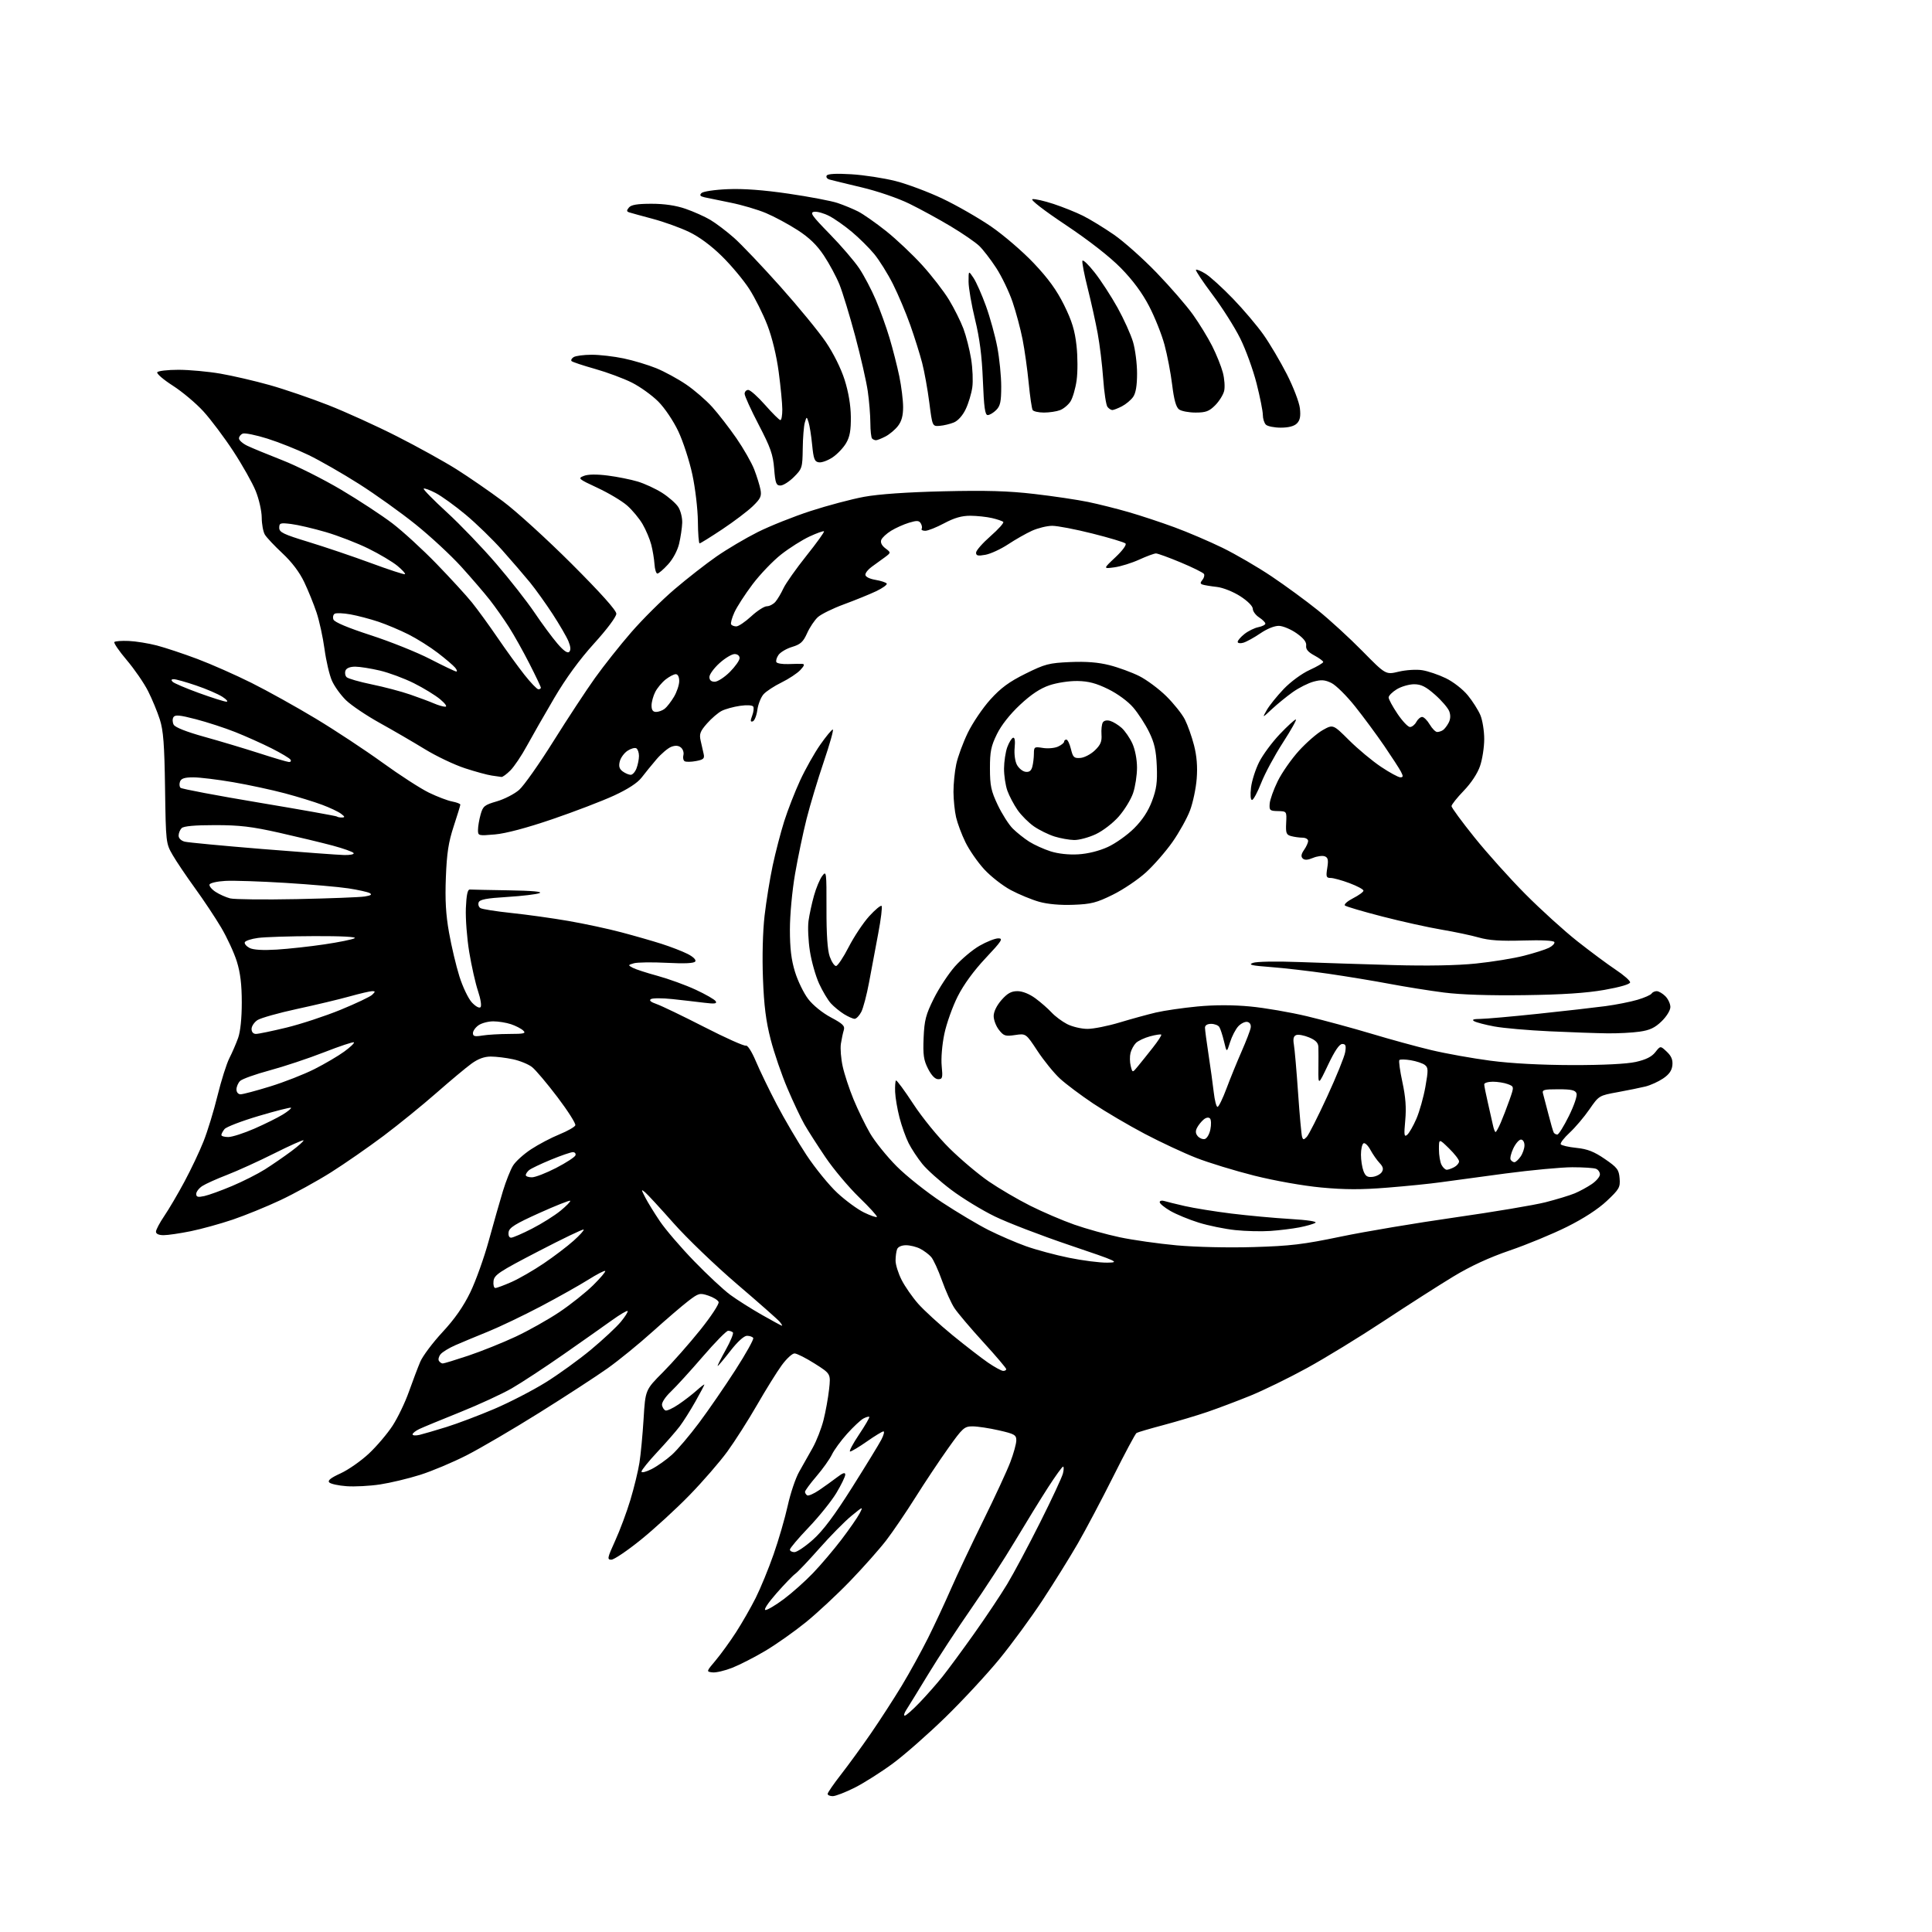 <?xml version="1.0" encoding="UTF-8" standalone="no"?>
<svg 
  version="1.1" 
  xmlns="http://www.w3.org/2000/svg" 
  xmlns:xlink="http://www.w3.org/1999/xlink" 
  xmlns:svg="http://www.w3.org/2000/svg"
  xmlns:rdf="http://www.w3.org/1999/02/22-rdf-syntax-ns#"
  xmlns:cc="http://creativecommons.org/ns#"
  xmlns:dc="http://purl.org/dc/elements/1.1/"
  viewBox="0 0 768 768"
  width="768"
  height="768"
>
<style>svg {background-color: white; }</style>"
<path stroke="none" fill="black" fill-rule="evenodd" d="M331.02,714.00C329.91,714.00 329.00,713.60 329.00,713.10C329.00,712.61 331.40,709.12 334.34,705.35C337.28,701.58 342.63,694.23 346.23,689.00C349.83,683.77 355.32,675.28 358.44,670.13C361.55,664.98 366.26,656.43 368.91,651.13C371.55,645.83 375.67,637.02 378.05,631.55C380.44,626.08 386.18,613.93 390.81,604.55C395.44,595.17 400.30,584.68 401.61,581.23C402.93,577.78 404.00,573.88 404.00,572.56C404.00,570.41 403.28,570.00 397.05,568.58C393.23,567.71 388.53,567.00 386.60,567.00C383.34,567.00 382.67,567.60 376.88,575.75C373.45,580.56 367.62,589.32 363.91,595.22C360.20,601.12 355.00,608.77 352.36,612.22C349.72,615.67 343.27,622.95 338.03,628.39C332.79,633.83 324.78,641.28 320.24,644.95C315.70,648.62 308.50,653.70 304.24,656.23C299.98,658.76 294.06,661.79 291.08,662.97C288.11,664.14 284.56,664.97 283.20,664.80C280.72,664.50 280.72,664.50 284.51,660.00C286.59,657.52 290.24,652.48 292.62,648.79C294.99,645.11 298.49,639.00 300.39,635.22C302.29,631.44 305.49,623.66 307.50,617.92C309.51,612.19 312.05,603.45 313.14,598.50C314.23,593.55 316.28,587.48 317.71,585.00C319.14,582.52 321.55,578.25 323.07,575.50C324.60,572.75 326.53,567.80 327.36,564.50C328.20,561.20 329.19,555.71 329.57,552.30C330.25,546.10 330.25,546.10 323.87,542.06C320.37,539.84 316.75,538.01 315.84,538.01C314.92,538.00 312.62,540.14 310.72,542.75C308.82,545.36 304.41,552.45 300.93,558.50C297.44,564.55 292.14,572.88 289.14,577.00C286.14,581.12 279.37,588.93 274.09,594.35C268.82,599.77 260.10,607.76 254.72,612.10C249.34,616.45 244.07,620.00 243.02,620.00C241.28,620.00 241.41,619.35 244.53,612.49C246.42,608.37 249.14,601.05 250.59,596.24C252.04,591.43 253.66,584.80 254.18,581.50C254.71,578.20 255.45,570.33 255.84,564.00C256.54,552.50 256.54,552.50 263.52,545.49C267.36,541.63 274.03,534.07 278.34,528.70C282.67,523.30 285.95,518.31 285.66,517.56C285.37,516.81 283.53,515.67 281.55,515.02C278.18,513.90 277.70,514.03 273.60,517.17C271.21,519.00 264.82,524.48 259.42,529.34C254.02,534.21 245.98,540.76 241.55,543.91C237.12,547.05 224.95,554.98 214.50,561.51C204.05,568.05 191.00,575.69 185.50,578.50C179.99,581.31 171.67,584.81 167.00,586.28C162.32,587.76 155.15,589.47 151.06,590.09C146.97,590.71 141.00,591.02 137.80,590.79C134.59,590.56 131.49,589.89 130.90,589.30C130.14,588.54 131.44,587.49 135.42,585.67C138.49,584.26 143.55,580.72 146.66,577.80C149.77,574.89 153.99,569.91 156.05,566.75C158.11,563.59 161.03,557.52 162.54,553.25C164.06,548.99 166.08,543.63 167.05,541.35C168.01,539.06 172.00,533.75 175.90,529.54C180.79,524.27 184.23,519.33 186.96,513.69C189.14,509.19 192.47,499.88 194.35,493.00C196.24,486.12 198.74,477.33 199.92,473.46C201.10,469.59 202.90,465.05 203.91,463.39C204.92,461.72 208.17,458.78 211.13,456.84C214.08,454.90 219.14,452.24 222.37,450.93C225.60,449.61 228.45,447.99 228.70,447.33C228.96,446.67 225.77,441.64 221.63,436.17C217.48,430.70 212.93,425.30 211.50,424.18C210.08,423.06 206.66,421.66 203.91,421.07C201.16,420.48 197.19,420.00 195.10,420.00C192.51,420.00 190.05,420.90 187.40,422.83C185.26,424.38 179.00,429.61 173.50,434.44C168.00,439.27 158.55,446.95 152.50,451.50C146.45,456.04 137.00,462.60 131.50,466.07C126.00,469.53 117.00,474.48 111.50,477.07C106.00,479.66 97.45,483.14 92.50,484.82C87.55,486.49 80.03,488.57 75.79,489.43C71.55,490.29 66.72,491.00 65.04,491.00C63.11,491.00 62.00,490.49 62.00,489.61C62.00,488.85 63.49,486.04 65.31,483.36C67.13,480.69 70.74,474.55 73.33,469.71C75.93,464.88 79.34,457.68 80.91,453.71C82.49,449.75 84.99,441.58 86.46,435.57C87.94,429.55 90.06,422.85 91.17,420.66C92.29,418.48 93.85,414.85 94.66,412.60C95.57,410.04 96.11,404.74 96.11,398.50C96.11,391.39 95.54,386.68 94.15,382.22C93.07,378.76 90.27,372.69 87.92,368.72C85.57,364.75 80.87,357.68 77.47,353.00C74.08,348.32 70.09,342.41 68.62,339.86C65.96,335.26 65.93,334.97 65.61,313.36C65.36,295.91 64.94,290.39 63.53,286.00C62.57,282.98 60.47,277.91 58.87,274.74C57.27,271.57 53.46,266.03 50.39,262.41C47.33,258.80 45.11,255.56 45.46,255.21C45.81,254.86 48.38,254.67 51.18,254.79C53.97,254.91 58.98,255.72 62.32,256.58C65.65,257.45 72.91,259.86 78.44,261.94C83.97,264.02 93.67,268.31 100.00,271.47C106.33,274.63 117.81,281.02 125.53,285.67C133.25,290.32 145.17,298.19 152.03,303.15C158.89,308.12 167.20,313.49 170.50,315.09C173.80,316.69 177.96,318.28 179.75,318.61C181.54,318.95 182.99,319.51 182.99,319.86C182.98,320.21 181.79,324.10 180.34,328.50C178.28,334.78 177.61,339.13 177.24,348.74C176.89,357.73 177.22,363.56 178.50,370.74C179.45,376.11 181.30,383.92 182.61,388.10C183.92,392.28 186.15,396.95 187.57,398.48C189.04,400.06 190.51,400.88 191.01,400.38C191.50,399.88 191.07,397.10 190.03,394.00C189.01,390.98 187.44,384.00 186.53,378.50C185.62,373.00 185.02,365.12 185.19,361.00C185.41,355.76 185.88,353.53 186.75,353.60C187.44,353.65 194.41,353.80 202.25,353.92C211.45,354.06 215.79,354.45 214.50,355.01C213.40,355.49 207.63,356.18 201.68,356.55C193.42,357.05 190.72,357.56 190.28,358.70C189.97,359.53 190.28,360.55 190.98,360.98C191.67,361.42 197.25,362.29 203.37,362.94C209.49,363.58 219.68,365.00 226.00,366.10C232.32,367.19 241.78,369.22 247.00,370.61C252.22,371.99 259.43,374.06 263.00,375.20C266.57,376.34 271.20,378.13 273.29,379.18C275.52,380.30 276.79,381.53 276.39,382.18C275.93,382.93 272.30,383.11 265.10,382.74C259.27,382.44 253.38,382.52 252.00,382.91C249.59,383.60 249.58,383.66 251.50,384.70C252.60,385.29 257.05,386.74 261.40,387.92C265.74,389.11 272.54,391.57 276.51,393.41C280.47,395.24 284.07,397.31 284.50,398.00C285.11,398.99 284.10,399.12 279.89,398.60C276.93,398.23 271.24,397.58 267.25,397.15C263.26,396.73 259.44,396.73 258.75,397.16C257.92,397.67 258.68,398.33 261.00,399.13C262.93,399.80 271.43,403.89 279.89,408.22C288.36,412.56 295.82,415.90 296.47,415.65C297.16,415.39 298.81,417.95 300.46,421.85C302.00,425.51 305.73,433.23 308.75,439.00C311.76,444.77 317.08,453.82 320.56,459.10C324.05,464.38 329.59,471.18 332.87,474.22C336.15,477.26 340.92,480.75 343.47,481.99C346.02,483.22 348.32,484.01 348.58,483.75C348.85,483.49 345.67,479.97 341.51,475.95C337.36,471.92 331.35,464.77 328.16,460.06C324.97,455.35 321.21,449.48 319.79,447.00C318.37,444.52 315.34,438.11 313.05,432.73C310.75,427.36 307.74,418.59 306.36,413.23C304.48,405.96 303.70,399.84 303.29,389.00C302.95,380.30 303.21,370.30 303.93,364.00C304.60,358.23 306.05,349.23 307.17,344.00C308.29,338.77 310.34,330.90 311.72,326.51C313.11,322.11 315.96,314.80 318.05,310.26C320.15,305.72 323.76,299.30 326.08,296.00C328.39,292.70 330.63,290.00 331.05,290.00C331.47,290.00 329.86,295.74 327.48,302.75C325.10,309.76 322.02,320.00 320.63,325.50C319.24,331.00 317.18,340.85 316.05,347.38C314.89,354.13 314.00,363.69 314.00,369.52C314.00,377.01 314.55,381.57 316.03,386.35C317.14,389.96 319.50,394.81 321.28,397.13C323.15,399.58 326.92,402.64 330.27,404.42C335.06,406.97 335.94,407.84 335.42,409.50C335.07,410.60 334.56,413.03 334.27,414.90C333.98,416.76 334.30,420.81 334.98,423.90C335.65,426.98 337.59,432.88 339.29,437.00C340.99,441.12 343.94,447.20 345.86,450.50C347.78,453.80 352.53,459.70 356.42,463.61C360.31,467.52 368.45,473.98 374.50,477.97C380.55,481.95 388.88,486.91 393.00,488.98C397.12,491.05 403.77,493.92 407.77,495.36C411.76,496.79 419.48,498.88 424.92,499.98C430.36,501.09 437.22,501.97 440.16,501.92C445.24,501.85 444.50,501.51 425.11,494.95C413.89,491.16 400.54,486.03 395.45,483.55C390.35,481.07 382.55,476.31 378.11,472.96C373.66,469.61 368.50,464.99 366.64,462.69C364.77,460.38 362.32,456.67 361.20,454.44C360.07,452.21 358.44,447.64 357.57,444.28C356.70,440.93 355.92,436.34 355.83,434.09C355.74,431.84 355.89,429.78 356.16,429.51C356.42,429.24 359.50,433.41 363.00,438.76C366.60,444.27 372.88,451.98 377.46,456.50C381.91,460.90 388.92,466.81 393.03,469.63C397.14,472.45 404.55,476.80 409.50,479.28C414.45,481.77 422.35,485.16 427.06,486.81C431.76,488.46 439.86,490.72 445.06,491.82C450.25,492.93 460.48,494.38 467.80,495.05C475.49,495.74 488.34,496.03 498.30,495.73C512.94,495.30 518.10,494.68 533.00,491.57C542.62,489.56 563.04,486.14 578.37,483.95C593.69,481.77 609.87,479.05 614.33,477.92C618.78,476.78 624.02,475.19 625.96,474.38C627.91,473.57 630.96,471.91 632.74,470.70C634.53,469.49 635.99,467.76 635.99,466.86C636.00,465.95 635.29,464.94 634.42,464.61C633.55,464.27 629.32,464.00 625.02,464.00C620.73,464.00 608.73,465.12 598.36,466.49C587.98,467.87 576.35,469.44 572.50,469.99C568.65,470.54 559.24,471.49 551.59,472.10C541.14,472.95 534.58,472.93 525.19,472.05C517.97,471.37 506.76,469.38 498.60,467.34C490.85,465.39 480.45,462.21 475.50,460.27C470.55,458.33 461.32,454.02 455.00,450.69C448.68,447.36 439.48,441.95 434.56,438.67C429.65,435.38 423.69,430.92 421.33,428.74C418.97,426.56 414.96,421.63 412.43,417.79C407.83,410.80 407.83,410.80 403.52,411.44C399.66,412.02 399.00,411.81 397.11,409.41C395.95,407.94 395.00,405.46 395.00,403.90C395.00,402.16 396.20,399.71 398.10,397.53C400.46,394.85 401.99,394.00 404.45,394.00C406.45,394.00 409.20,395.10 411.60,396.86C413.74,398.44 416.62,400.96 418.00,402.46C419.38,403.96 422.17,406.05 424.21,407.10C426.25,408.14 429.88,409.00 432.28,409.00C434.68,409.00 440.44,407.85 445.07,406.45C449.71,405.05 456.20,403.27 459.50,402.49C462.80,401.72 470.23,400.64 476.00,400.09C482.91,399.44 490.07,399.44 496.96,400.09C502.72,400.63 512.92,402.39 519.63,403.99C526.34,405.60 537.83,408.72 545.17,410.92C552.50,413.13 563.23,416.07 569.00,417.44C574.77,418.82 585.35,420.71 592.50,421.65C600.79,422.74 612.57,423.36 625.00,423.39C637.26,423.41 646.63,422.94 650.23,422.14C654.24,421.25 656.57,420.09 658.00,418.28C660.04,415.68 660.04,415.68 662.56,418.06C664.39,419.78 665.01,421.27 664.80,423.44C664.59,425.55 663.50,427.11 661.10,428.72C659.23,429.98 656.08,431.41 654.10,431.90C652.12,432.39 647.15,433.40 643.06,434.15C635.64,435.50 635.60,435.52 631.81,441.00C629.73,444.02 626.19,448.19 623.96,450.26C621.72,452.33 620.13,454.40 620.42,454.87C620.71,455.33 623.52,455.98 626.66,456.30C631.07,456.76 633.67,457.78 637.94,460.71C642.89,464.10 643.54,464.95 643.82,468.41C644.11,471.98 643.70,472.71 638.72,477.40C635.26,480.65 629.52,484.38 622.90,487.68C617.18,490.53 606.97,494.75 600.21,497.06C591.97,499.88 584.56,503.30 577.71,507.45C572.10,510.85 559.62,518.83 550.00,525.18C540.38,531.53 526.65,539.93 519.50,543.84C512.35,547.76 502.23,552.70 497.00,554.83C491.77,556.95 484.12,559.84 480.00,561.25C475.88,562.66 468.04,565.00 462.58,566.46C457.12,567.91 452.27,569.33 451.79,569.63C451.32,569.92 447.16,577.69 442.56,586.89C437.95,596.09 431.60,608.09 428.45,613.56C425.29,619.03 418.99,629.17 414.43,636.10C409.87,643.03 402.12,653.60 397.20,659.60C392.28,665.59 382.69,675.94 375.88,682.58C369.07,689.22 359.69,697.48 355.03,700.93C350.38,704.37 343.52,708.72 339.81,710.60C336.09,712.47 332.14,714.00 331.02,714.00zM359.67,682.00C360.16,682.00 362.84,679.64 365.61,676.75C368.38,673.86 372.44,669.25 374.64,666.50C376.84,663.75 382.47,656.10 387.16,649.50C391.85,642.90 397.80,633.99 400.38,629.70C402.97,625.41 408.85,614.38 413.46,605.19C418.07,596.01 422.15,587.25 422.53,585.74C422.91,584.23 422.93,583.00 422.59,583.00C422.24,583.00 419.55,586.73 416.61,591.29C413.67,595.85 407.78,605.41 403.52,612.54C399.26,619.67 391.39,631.80 386.03,639.50C380.67,647.20 373.01,658.90 369.00,665.50C364.99,672.10 361.05,678.51 360.24,679.75C359.43,680.99 359.17,682.00 359.67,682.00zM304.31,640.00C305.12,640.00 308.42,638.03 311.64,635.62C314.86,633.21 320.04,628.60 323.14,625.37C326.24,622.14 331.34,616.14 334.47,612.04C337.60,607.93 340.85,603.25 341.69,601.64C343.19,598.74 343.14,598.75 338.44,602.60C335.82,604.74 330.11,610.53 325.75,615.47C321.39,620.40 317.05,624.98 316.10,625.64C315.15,626.31 311.78,629.81 308.60,633.43C305.22,637.28 303.44,640.00 304.31,640.00zM315.80,617.00C316.79,617.00 320.12,614.76 323.20,612.01C327.15,608.49 331.72,602.39 338.74,591.26C344.21,582.59 349.45,574.04 350.37,572.25C351.30,570.46 351.66,569.00 351.19,569.00C350.72,569.00 347.76,570.80 344.62,573.00C341.48,575.20 338.47,577.00 337.93,577.00C337.40,577.00 338.98,573.99 341.45,570.30C343.92,566.62 345.77,563.43 345.56,563.22C345.34,563.01 344.29,563.31 343.20,563.89C342.12,564.47 339.22,567.19 336.75,569.93C334.28,572.68 331.56,576.40 330.70,578.21C329.83,580.02 327.07,583.90 324.56,586.83C322.05,589.76 320.00,592.55 320.00,593.02C320.00,593.50 320.40,594.13 320.88,594.43C321.37,594.73 323.50,593.79 325.63,592.35C327.75,590.91 330.96,588.61 332.75,587.24C335.07,585.47 336.00,585.17 336.00,586.19C336.00,586.98 334.41,590.25 332.47,593.48C330.53,596.70 325.58,602.86 321.47,607.16C317.36,611.46 314.00,615.43 314.00,615.99C314.00,616.55 314.81,617.00 315.80,617.00zM259.05,583.98C261.27,582.84 264.89,580.28 267.10,578.29C269.30,576.30 274.16,570.58 277.89,565.58C281.62,560.59 288.11,551.16 292.32,544.62C296.52,538.09 299.72,532.35 299.42,531.87C299.13,531.39 298.01,531.00 296.94,531.00C295.75,531.00 293.19,533.33 290.34,537.00C287.78,540.30 285.50,543.00 285.29,543.00C285.08,543.00 286.50,540.15 288.45,536.66C290.40,533.18 291.69,530.03 291.33,529.66C290.96,529.30 290.11,529.00 289.44,529.00C288.76,529.00 284.24,533.61 279.38,539.25C274.52,544.89 268.81,551.15 266.69,553.18C264.43,555.33 262.97,557.58 263.16,558.59C263.35,559.55 263.98,560.49 264.57,560.69C265.15,560.88 267.48,559.80 269.74,558.27C272.00,556.75 275.23,554.26 276.92,552.74C278.61,551.23 280.00,550.17 280.00,550.40C280.00,550.62 278.39,553.66 276.42,557.15C274.45,560.64 271.65,565.08 270.20,567.00C268.75,568.92 264.73,573.52 261.28,577.21C257.83,580.90 255.00,584.40 255.00,584.98C255.00,585.56 256.82,585.11 259.05,583.98zM166.75,570.39C168.26,570.03 173.08,568.62 177.46,567.26C181.83,565.90 190.38,562.67 196.46,560.08C202.53,557.49 211.72,552.75 216.89,549.54C222.05,546.34 230.18,540.46 234.96,536.48C239.74,532.50 245.07,527.53 246.80,525.43C248.53,523.33 249.74,521.40 249.48,521.15C249.23,520.89 246.43,522.55 243.26,524.82C240.09,527.10 231.43,533.20 224.00,538.39C216.57,543.57 207.33,549.64 203.45,551.88C199.57,554.12 190.34,558.37 182.95,561.34C175.55,564.31 168.26,567.32 166.75,568.03C165.24,568.74 164.00,569.71 164.00,570.18C164.00,570.65 165.24,570.74 166.75,570.39zM398.75,544.95C399.44,544.98 400.00,544.66 399.99,544.25C399.99,543.84 395.88,539.00 390.85,533.50C385.82,528.00 380.68,521.92 379.41,520.00C378.14,518.08 375.91,513.12 374.44,509.00C372.98,504.88 371.04,500.67 370.14,499.65C369.24,498.63 367.29,497.17 365.80,496.40C364.32,495.63 361.78,495.00 360.16,495.00C358.40,495.00 356.97,495.64 356.61,496.58C356.27,497.45 356.00,499.49 356.00,501.12C356.00,502.74 357.08,506.19 358.40,508.78C359.71,511.38 362.69,515.65 365.01,518.29C367.34,520.92 373.49,526.54 378.68,530.79C383.88,535.03 390.24,539.94 392.81,541.70C395.39,543.46 398.06,544.92 398.75,544.95zM176.00,542.00C176.49,542.00 181.07,540.60 186.19,538.89C191.31,537.17 199.72,533.80 204.87,531.40C210.02,528.99 217.90,524.57 222.37,521.57C226.84,518.57 232.87,513.77 235.77,510.91C238.67,508.05 240.83,505.50 240.57,505.24C240.31,504.97 237.26,506.55 233.80,508.73C230.33,510.91 221.88,515.66 215.00,519.29C208.12,522.91 198.68,527.43 194.00,529.33C189.32,531.22 183.47,533.67 180.99,534.75C178.50,535.84 175.88,537.44 175.15,538.32C174.42,539.20 174.12,540.38 174.47,540.96C174.83,541.53 175.52,542.00 176.00,542.00zM310.85,527.00C311.07,527.00 310.65,526.28 309.92,525.40C309.19,524.52 301.56,517.79 292.96,510.44C284.37,503.09 273.02,492.19 267.74,486.22C262.45,480.24 257.36,474.71 256.41,473.93C254.83,472.62 254.84,472.79 256.49,476.00C257.48,477.93 260.11,482.20 262.34,485.50C264.57,488.80 270.69,495.93 275.94,501.34C281.18,506.75 287.65,512.78 290.31,514.73C292.97,516.68 298.59,520.24 302.80,522.64C307.01,525.04 310.63,527.00 310.85,527.00zM196.91,512.00C197.48,512.00 200.38,510.92 203.37,509.60C206.35,508.28 212.10,504.96 216.14,502.23C220.19,499.49 225.53,495.44 228.00,493.22C230.47,491.01 232.28,489.01 232.00,488.77C231.72,488.53 223.62,492.42 214.00,497.42C198.31,505.56 196.47,506.78 196.18,509.25C196.01,510.76 196.33,512.00 196.91,512.00zM203.18,492.00C203.91,491.99 207.65,490.38 211.50,488.40C215.35,486.43 220.44,483.23 222.80,481.30C225.17,479.36 226.91,477.57 226.66,477.32C226.41,477.08 220.87,479.27 214.35,482.21C204.87,486.48 202.44,487.99 202.18,489.77C201.99,491.11 202.39,492.00 203.18,492.00zM505.00,489.32C501.43,489.57 495.12,489.42 491.00,488.98C486.88,488.54 480.35,487.21 476.50,486.01C472.65,484.81 467.59,482.72 465.25,481.37C462.91,480.02 461.00,478.45 461.00,477.89C461.00,477.33 461.79,477.11 462.75,477.40C463.71,477.70 467.43,478.61 471.00,479.43C474.57,480.25 482.90,481.59 489.50,482.41C496.10,483.22 506.62,484.19 512.87,484.56C519.83,484.97 523.71,485.57 522.87,486.09C522.12,486.56 519.25,487.38 516.50,487.91C513.75,488.44 508.57,489.08 505.00,489.32zM81.23,475.45C83.00,475.06 87.98,473.26 92.28,471.44C96.58,469.63 102.44,466.66 105.30,464.86C108.16,463.05 112.87,459.81 115.78,457.65C118.68,455.49 120.86,453.53 120.63,453.30C120.40,453.07 115.15,455.42 108.97,458.52C102.78,461.62 94.36,465.45 90.26,467.03C86.15,468.61 81.72,470.61 80.40,471.47C79.08,472.34 78.00,473.75 78.00,474.60C78.00,475.84 78.67,476.01 81.23,475.45zM211.43,468.00C212.77,468.00 217.12,466.31 221.11,464.25C225.09,462.19 228.54,459.94 228.76,459.25C228.98,458.56 228.52,458.00 227.72,458.00C226.93,458.00 222.99,459.35 218.98,461.01C214.97,462.66 211.08,464.52 210.34,465.13C209.60,465.74 209.00,466.64 209.00,467.12C209.00,467.61 210.09,468.00 211.43,468.00zM545.65,467.82C547.11,467.64 548.75,466.78 549.30,465.90C550.04,464.72 549.80,463.78 548.40,462.31C547.36,461.21 545.72,458.86 544.76,457.09C543.80,455.32 542.56,454.15 542.01,454.49C541.45,454.84 541.00,456.86 541.00,458.99C541.00,461.13 541.45,464.05 542.00,465.50C542.79,467.57 543.56,468.07 545.65,467.82zM575.10,465.00C575.67,465.00 577.00,464.53 578.07,463.96C579.13,463.40 580.00,462.36 580.00,461.67C580.00,460.97 578.20,458.65 576.00,456.50C572.00,452.59 572.00,452.59 572.00,456.86C572.00,459.21 572.47,462.00 573.04,463.07C573.60,464.13 574.53,465.00 575.10,465.00zM602.00,462.00C602.49,462.00 603.59,461.00 604.44,459.78C605.30,458.56 606.00,456.53 606.00,455.28C606.00,454.00 605.39,453.00 604.61,453.00C603.85,453.00 602.48,454.58 601.56,456.51C600.65,458.44 600.17,460.47 600.51,461.01C600.84,461.55 601.52,462.00 602.00,462.00zM478.87,452.79C479.73,452.62 480.74,450.94 481.14,448.99C481.54,447.07 481.47,445.09 480.98,444.59C480.44,444.05 479.44,444.22 478.49,445.01C477.61,445.74 476.43,447.19 475.88,448.23C475.16,449.58 475.22,450.56 476.09,451.61C476.76,452.42 478.01,452.95 478.87,452.79zM519.46,451.93C520.22,451.14 523.85,443.98 527.52,436.01C531.20,428.04 534.44,420.05 534.73,418.26C535.16,415.65 534.92,415.00 533.57,415.00C532.42,415.00 530.59,417.70 527.95,423.25C524.03,431.50 524.03,431.50 524.09,425.00C524.13,421.43 524.12,417.46 524.08,416.20C524.02,414.53 523.00,413.48 520.38,412.39C518.39,411.56 516.09,411.13 515.27,411.45C514.20,411.86 513.94,412.93 514.34,415.26C514.65,417.04 515.41,425.70 516.01,434.50C516.62,443.30 517.33,451.14 517.60,451.93C518.01,453.16 518.26,453.16 519.46,451.93zM90.75,451.99C92.26,451.98 96.93,450.48 101.13,448.65C105.32,446.81 110.41,444.29 112.43,443.04C114.45,441.79 115.92,440.58 115.68,440.35C115.45,440.12 109.69,441.58 102.88,443.60C96.07,445.62 89.94,447.97 89.25,448.83C88.56,449.68 88.00,450.75 88.00,451.19C88.00,451.64 89.24,451.99 90.75,451.99zM559.37,451.11C560.15,450.46 561.80,447.59 563.04,444.72C564.28,441.85 565.89,436.12 566.62,432.00C567.80,425.35 567.77,424.37 566.38,423.32C565.52,422.67 563.03,421.84 560.84,421.47C558.65,421.10 556.60,421.06 556.28,421.38C555.96,421.70 556.50,425.66 557.48,430.18C558.75,436.07 559.07,440.35 558.61,445.33C558.06,451.24 558.17,452.10 559.37,451.11zM619.07,451.00C619.59,451.00 621.66,447.68 623.66,443.63C625.75,439.40 627.05,435.56 626.69,434.63C626.20,433.35 624.64,433.00 619.46,433.00C613.65,433.00 612.93,433.21 613.38,434.75C613.66,435.71 614.63,439.42 615.54,442.99C616.44,446.56 617.39,449.82 617.65,450.24C617.91,450.66 618.55,451.00 619.07,451.00zM594.51,450.00C594.76,450.00 595.70,448.31 596.58,446.25C597.47,444.19 599.03,440.12 600.06,437.21C601.92,431.92 601.92,431.92 599.39,430.96C598.01,430.43 595.32,430.00 593.43,430.00C591.55,430.00 590.00,430.47 590.00,431.04C590.00,431.62 590.65,434.88 591.44,438.29C592.24,441.71 593.15,445.74 593.46,447.25C593.78,448.76 594.25,450.00 594.51,450.00zM483.98,440.00C484.45,440.00 486.04,436.74 487.53,432.75C489.02,428.76 491.73,422.12 493.54,418.00C495.35,413.88 496.99,409.62 497.17,408.54C497.37,407.33 496.86,406.44 495.84,406.23C494.93,406.04 493.31,406.83 492.24,407.97C491.17,409.12 489.70,411.96 488.97,414.28C487.64,418.50 487.64,418.50 486.57,414.00C485.98,411.52 485.14,408.94 484.69,408.25C484.25,407.56 482.78,407.00 481.44,407.00C479.93,407.00 479.00,407.58 479.00,408.51C479.00,409.34 479.64,414.18 480.42,419.26C481.20,424.34 482.13,431.09 482.49,434.25C482.85,437.41 483.52,440.00 483.98,440.00zM95.64,435.00C96.54,435.00 101.83,433.60 107.39,431.88C112.95,430.17 120.88,427.06 125.00,424.98C129.12,422.90 134.45,419.76 136.84,418.02C139.23,416.28 140.96,414.63 140.69,414.35C140.41,414.08 135.08,415.85 128.84,418.29C122.61,420.73 112.86,423.97 107.18,425.50C101.51,427.03 96.22,428.92 95.43,429.71C94.64,430.50 94.00,432.01 94.00,433.07C94.00,434.19 94.69,435.00 95.64,435.00zM372.95,429.00C371.72,429.00 370.29,427.53 368.92,424.85C367.16,421.40 366.87,419.33 367.15,412.55C367.45,405.54 368.02,403.34 371.20,396.95C373.24,392.85 377.01,387.12 379.57,384.20C382.14,381.29 386.55,377.58 389.37,375.96C392.19,374.34 395.56,373.01 396.85,373.01C398.89,373.00 398.22,374.05 391.81,380.86C387.08,385.89 383.07,391.39 380.69,396.11C378.64,400.18 376.25,406.88 375.39,411.00C374.49,415.31 374.04,420.73 374.34,423.75C374.80,428.43 374.65,429.00 372.95,429.00zM452.33,423.86C453.53,422.42 456.19,419.08 458.26,416.46C460.33,413.84 461.84,411.51 461.61,411.28C461.39,411.05 459.38,411.36 457.15,411.96C454.92,412.56 452.40,413.75 451.55,414.60C450.70,415.45 449.73,417.23 449.39,418.57C449.06,419.91 449.09,422.24 449.48,423.75C450.17,426.50 450.17,426.50 452.33,423.86zM191.75,411.64C193.81,411.30 198.63,411.02 202.46,411.01C208.40,411.00 209.21,410.80 207.96,409.63C207.16,408.88 204.97,407.75 203.10,407.13C201.23,406.51 198.07,406.00 196.07,406.00C194.08,406.00 191.44,406.70 190.22,407.56C189.00,408.41 188.00,409.82 188.00,410.69C188.00,411.95 188.74,412.14 191.75,411.64zM101.75,411.00C102.71,411.00 108.14,409.87 113.81,408.50C119.47,407.13 129.15,403.95 135.31,401.44C141.46,398.92 147.16,396.22 147.96,395.43C149.25,394.18 149.25,394.00 147.94,394.00C147.13,394.00 143.09,394.94 138.98,396.09C134.87,397.24 125.47,399.48 118.10,401.07C110.74,402.66 103.65,404.66 102.35,405.50C101.06,406.35 100.00,407.94 100.00,409.02C100.00,410.24 100.67,411.00 101.75,411.00zM639.00,410.77C634.88,410.72 624.52,410.36 616.00,409.96C607.48,409.57 597.58,408.70 594.00,408.03C590.43,407.37 586.83,406.43 586.00,405.94C584.96,405.33 585.71,405.05 588.50,405.03C590.70,405.01 601.05,404.09 611.50,402.99C621.95,401.89 633.97,400.52 638.21,399.95C642.45,399.38 648.17,398.25 650.92,397.43C653.67,396.62 656.18,395.51 656.52,394.97C656.85,394.44 657.77,394.00 658.56,394.00C659.35,394.00 660.90,394.90 662.00,396.00C663.10,397.10 664.00,399.04 664.00,400.30C664.00,401.62 662.51,404.05 660.52,405.98C657.85,408.57 655.81,409.53 651.77,410.10C648.87,410.52 643.12,410.82 639.00,410.77zM339.72,405.00C339.05,404.99 337.15,404.15 335.50,403.13C333.85,402.10 331.51,400.19 330.31,398.88C329.10,397.57 326.98,394.02 325.60,391.00C324.22,387.97 322.57,382.15 321.94,378.05C321.30,373.95 321.06,368.56 321.40,366.07C321.74,363.58 322.72,359.06 323.58,356.01C324.43,352.97 325.90,349.45 326.85,348.20C328.50,346.00 328.57,346.52 328.54,361.21C328.51,371.46 328.94,377.74 329.83,380.25C330.56,382.31 331.68,384.00 332.33,384.00C332.97,383.99 335.24,380.61 337.36,376.47C339.49,372.33 343.15,366.82 345.51,364.22C347.87,361.63 350.09,359.78 350.44,360.12C350.79,360.46 350.19,365.41 349.10,371.12C348.02,376.83 346.38,385.55 345.47,390.49C344.55,395.44 343.16,400.72 342.38,402.24C341.59,403.76 340.40,405.00 339.72,405.00zM606.00,395.59C592.15,395.78 580.76,395.41 574.00,394.55C568.23,393.81 558.55,392.26 552.50,391.12C546.45,389.97 535.42,388.15 528.00,387.07C520.58,385.99 510.24,384.80 505.03,384.41C497.52,383.85 496.07,383.51 498.03,382.77C499.45,382.22 507.27,382.08 516.50,382.43C525.30,382.76 542.07,383.30 553.77,383.63C567.51,384.01 579.18,383.80 586.72,383.02C593.15,382.36 601.71,380.97 605.76,379.93C609.81,378.90 614.28,377.48 615.70,376.78C617.12,376.07 618.10,375.05 617.89,374.50C617.65,373.88 612.89,373.64 605.41,373.87C596.57,374.14 591.87,373.82 587.91,372.69C584.94,371.84 578.23,370.42 573.00,369.54C567.77,368.66 557.20,366.32 549.50,364.33C541.80,362.35 535.11,360.38 534.63,359.95C534.15,359.51 535.62,358.22 537.88,357.06C540.15,355.90 542.00,354.55 542.00,354.05C542.00,353.55 539.51,352.21 536.46,351.07C533.42,349.93 530.04,349.00 528.95,349.00C527.21,349.00 527.05,348.53 527.61,345.02C528.12,341.85 527.91,340.90 526.61,340.40C525.70,340.06 523.60,340.34 521.93,341.03C519.79,341.92 518.58,341.98 517.83,341.23C517.08,340.48 517.25,339.49 518.38,337.86C519.27,336.59 520.00,334.98 520.00,334.28C520.00,333.57 518.99,332.99 517.75,332.99C516.51,332.98 514.50,332.70 513.27,332.37C511.32,331.85 511.07,331.19 511.27,327.14C511.50,322.50 511.50,322.50 508.00,322.42C504.77,322.36 504.52,322.12 504.72,319.46C504.84,317.87 506.28,313.85 507.92,310.51C509.56,307.17 513.34,301.76 516.32,298.47C519.30,295.19 523.57,291.47 525.83,290.21C529.92,287.92 529.92,287.92 536.31,294.28C539.83,297.78 545.52,302.52 548.97,304.82C552.41,307.12 555.87,309.00 556.65,309.00C557.80,309.00 557.85,308.58 556.90,306.75C556.25,305.51 553.26,300.90 550.26,296.50C547.25,292.10 542.03,285.03 538.65,280.79C535.27,276.55 531.04,272.37 529.26,271.50C526.68,270.24 525.23,270.13 522.17,270.96C520.04,271.53 516.33,273.40 513.90,275.12C511.48,276.84 507.75,279.88 505.61,281.87C501.72,285.50 501.72,285.50 503.58,282.23C504.61,280.43 507.63,276.68 510.28,273.90C513.02,271.03 517.46,267.76 520.55,266.35C523.55,264.98 526.00,263.54 526.00,263.15C526.00,262.77 524.41,261.60 522.47,260.55C519.96,259.20 519.02,258.06 519.22,256.64C519.41,255.25 518.24,253.74 515.43,251.75C513.19,250.17 510.04,248.84 508.42,248.79C506.66,248.74 503.66,249.95 500.99,251.78C498.52,253.46 495.49,255.13 494.25,255.49C492.99,255.85 492.00,255.70 492.00,255.14C492.00,254.59 493.23,253.18 494.72,252.00C496.22,250.82 498.70,249.61 500.22,249.31C501.75,249.00 503.00,248.37 503.00,247.90C503.00,247.43 501.88,246.31 500.50,245.41C499.12,244.51 498.00,242.97 498.00,241.99C498.00,240.95 495.93,238.88 493.02,237.01C490.21,235.21 486.17,233.60 483.77,233.32C481.42,233.06 478.89,232.64 478.14,232.41C477.07,232.07 477.03,231.67 477.97,230.53C478.63,229.74 478.91,228.66 478.59,228.15C478.27,227.63 474.14,225.58 469.40,223.60C464.67,221.62 460.22,220.00 459.52,220.00C458.82,220.00 455.82,221.10 452.87,222.45C449.92,223.80 445.48,225.18 443.00,225.52C438.50,226.13 438.50,226.13 443.40,221.52C446.25,218.84 447.92,216.54 447.40,216.04C446.91,215.56 440.99,213.78 434.26,212.09C427.52,210.39 420.32,209.01 418.26,209.02C416.19,209.03 412.58,209.92 410.23,210.98C407.88,212.05 403.60,214.48 400.73,216.38C397.85,218.28 393.81,220.15 391.75,220.53C388.75,221.08 388.00,220.92 388.00,219.69C388.00,218.85 390.58,215.91 393.73,213.14C396.88,210.38 399.16,207.83 398.81,207.47C398.45,207.12 396.44,206.43 394.33,205.94C392.22,205.45 388.35,205.04 385.73,205.02C382.32,205.01 379.37,205.85 375.34,208.00C372.25,209.65 368.86,211.00 367.80,211.00C366.75,211.00 366.10,210.64 366.38,210.20C366.65,209.76 366.48,208.78 366.01,208.02C365.32,206.89 364.45,206.85 361.33,207.80C359.22,208.44 356.02,209.88 354.22,210.99C352.41,212.10 350.65,213.74 350.31,214.63C349.92,215.66 350.52,216.88 351.96,217.97C354.22,219.68 354.22,219.68 351.65,221.59C350.23,222.64 347.93,224.31 346.54,225.30C345.14,226.28 344.00,227.71 344.00,228.46C344.00,229.27 345.62,230.10 347.99,230.50C350.19,230.87 352.21,231.54 352.49,231.98C352.76,232.42 350.85,233.80 348.24,235.04C345.63,236.27 339.90,238.60 335.50,240.22C331.10,241.83 326.43,244.13 325.11,245.32C323.80,246.52 321.87,249.40 320.83,251.72C319.28,255.18 318.20,256.16 314.90,257.15C312.68,257.81 310.24,259.25 309.47,260.34C308.71,261.43 308.34,262.73 308.64,263.23C308.95,263.73 311.07,264.07 313.35,263.98C315.63,263.89 318.14,263.86 318.92,263.91C319.96,263.97 319.74,264.64 318.13,266.36C316.92,267.65 313.56,269.87 310.69,271.28C307.81,272.69 304.59,274.79 303.54,275.96C302.49,277.12 301.37,279.93 301.06,282.20C300.75,284.48 299.93,286.53 299.24,286.75C298.28,287.07 298.22,286.55 299.00,284.50C299.56,283.03 299.75,281.40 299.42,280.87C299.07,280.31 296.86,280.19 294.16,280.58C291.60,280.95 288.33,281.85 286.90,282.58C285.47,283.30 282.84,285.56 281.05,287.59C278.32,290.70 277.92,291.78 278.51,294.39C278.90,296.10 279.44,298.48 279.71,299.69C280.13,301.53 279.66,301.97 276.67,302.53C274.72,302.90 272.69,302.93 272.16,302.60C271.62,302.27 271.40,301.18 271.66,300.18C271.93,299.18 271.49,297.82 270.69,297.16C269.71,296.34 268.47,296.25 266.83,296.87C265.51,297.38 262.87,299.61 260.96,301.84C259.06,304.07 256.39,307.34 255.04,309.11C253.44,311.20 249.61,313.70 244.08,316.25C239.40,318.41 228.35,322.64 219.54,325.65C209.36,329.12 201.03,331.33 196.75,331.70C190.13,332.28 190.00,332.24 190.01,329.90C190.01,328.58 190.47,325.84 191.04,323.81C191.97,320.46 192.55,319.98 197.53,318.54C200.53,317.66 204.51,315.61 206.36,313.99C208.22,312.36 214.35,303.67 219.98,294.67C225.62,285.67 233.06,274.35 236.52,269.51C239.98,264.67 246.44,256.51 250.89,251.39C255.34,246.26 263.07,238.56 268.09,234.28C273.10,230.00 280.64,224.11 284.85,221.19C289.06,218.27 296.43,213.91 301.24,211.50C306.05,209.09 315.50,205.32 322.24,203.13C328.98,200.94 338.55,198.40 343.50,197.49C349.26,196.43 360.60,195.64 375.00,195.30C392.05,194.90 400.81,195.15 411.17,196.36C418.69,197.23 428.29,198.66 432.52,199.53C436.74,200.41 444.04,202.24 448.74,203.60C453.44,204.96 461.61,207.66 466.89,209.61C472.18,211.55 480.77,215.23 486.00,217.78C491.23,220.34 500.00,225.44 505.50,229.14C511.00,232.83 519.28,238.90 523.90,242.62C528.52,246.33 536.47,253.62 541.57,258.81C550.85,268.24 550.85,268.24 556.00,267.00C558.85,266.32 563.00,266.05 565.32,266.41C567.62,266.77 571.86,268.20 574.74,269.60C577.69,271.03 581.50,273.99 583.47,276.40C585.39,278.74 587.64,282.29 588.48,284.29C589.32,286.30 590.00,290.57 590.00,293.79C590.00,297.01 589.26,301.82 588.35,304.48C587.34,307.45 584.83,311.26 581.85,314.35C579.18,317.12 577.00,319.86 577.00,320.45C577.00,321.04 581.10,326.63 586.12,332.87C591.13,339.12 600.24,349.27 606.37,355.43C612.49,361.60 621.79,370.03 627.03,374.17C632.27,378.30 639.14,383.40 642.28,385.49C645.43,387.57 648.00,389.83 648.00,390.49C648.00,391.23 644.08,392.38 637.75,393.50C630.56,394.76 621.09,395.39 606.00,395.59zM110.00,377.48C114.67,377.19 123.21,376.26 128.97,375.40C134.73,374.55 140.13,373.45 140.97,372.96C141.91,372.41 135.75,372.08 125.00,372.12C115.38,372.15 105.29,372.47 102.58,372.84C99.87,373.20 97.50,373.99 97.30,374.58C97.10,375.18 97.97,376.19 99.22,376.84C100.70,377.59 104.49,377.82 110.00,377.48zM426.69,359.67C421.53,359.87 416.51,359.43 413.11,358.48C410.15,357.65 405.06,355.55 401.81,353.82C398.56,352.08 393.78,348.35 391.20,345.52C388.61,342.69 385.28,337.88 383.79,334.82C382.29,331.77 380.62,327.30 380.06,324.89C379.50,322.47 379.04,317.93 379.02,314.80C379.01,311.66 379.50,306.71 380.12,303.80C380.73,300.88 382.80,295.27 384.71,291.31C386.63,287.36 390.66,281.41 393.67,278.08C397.85,273.45 401.15,271.03 407.66,267.80C415.44,263.95 416.98,263.55 425.38,263.18C431.79,262.90 436.55,263.28 441.05,264.42C444.60,265.32 449.91,267.27 452.87,268.75C455.82,270.23 460.65,273.82 463.60,276.72C466.55,279.63 469.88,283.80 471.00,286.00C472.12,288.20 473.76,292.81 474.64,296.25C475.73,300.49 476.08,304.75 475.71,309.50C475.42,313.35 474.22,319.03 473.06,322.13C471.90,325.23 468.76,330.87 466.10,334.67C463.43,338.47 458.70,343.90 455.58,346.75C452.46,349.60 446.53,353.61 442.39,355.65C435.89,358.86 433.77,359.41 426.69,359.67zM118.00,357.41C130.93,357.14 143.06,356.68 144.97,356.37C147.45,355.98 148.02,355.60 146.97,355.02C146.16,354.57 142.35,353.73 138.50,353.14C134.65,352.55 123.40,351.57 113.50,350.96C103.60,350.35 92.84,349.99 89.58,350.17C86.32,350.35 83.49,351.00 83.29,351.61C83.09,352.22 84.17,353.54 85.69,354.53C87.21,355.53 89.82,356.69 91.48,357.12C93.14,357.54 105.07,357.67 118.00,357.41zM136.81,339.89C139.18,339.95 140.87,339.60 140.57,339.11C140.27,338.62 136.53,337.29 132.26,336.14C127.99,335.00 118.43,332.70 111.02,331.03C100.06,328.57 95.26,328.00 85.47,328.00C77.41,328.00 73.00,328.40 72.20,329.20C71.54,329.86 71.00,331.20 71.00,332.18C71.00,333.24 72.00,334.21 73.45,334.58C74.79,334.91 88.63,336.22 104.20,337.49C119.76,338.75 134.44,339.83 136.81,339.89zM428.64,339.61C432.44,339.39 436.91,338.27 440.37,336.69C443.45,335.28 448.16,331.93 450.84,329.25C454.12,325.98 456.44,322.44 457.94,318.44C459.73,313.68 460.11,310.91 459.84,304.50C459.58,298.28 458.89,295.27 456.78,290.97C455.29,287.93 452.46,283.56 450.49,281.26C448.40,278.81 444.28,275.79 440.55,273.95C435.77,271.60 432.71,270.79 428.34,270.71C425.07,270.65 420.15,271.40 417.17,272.41C413.48,273.66 409.89,276.04 405.46,280.19C401.46,283.93 398.02,288.29 396.29,291.83C393.95,296.60 393.51,298.76 393.52,305.50C393.53,312.35 393.98,314.43 396.62,320.00C398.32,323.57 401.01,327.80 402.60,329.38C404.20,330.97 407.13,333.30 409.12,334.57C411.12,335.83 414.94,337.57 417.62,338.42C420.63,339.38 424.85,339.84 428.64,339.61zM427.00,333.92C425.07,333.89 421.55,333.26 419.17,332.52C416.79,331.77 413.12,329.97 411.00,328.50C408.89,327.04 405.95,324.10 404.48,321.97C403.01,319.84 401.19,316.39 400.44,314.30C399.70,312.21 399.10,308.25 399.12,305.50C399.14,302.75 399.71,298.95 400.39,297.06C401.08,295.17 402.12,293.46 402.70,293.27C403.38,293.04 403.61,294.45 403.34,297.21C403.10,299.65 403.48,302.58 404.23,304.00C404.96,305.38 406.49,306.64 407.64,306.80C409.12,307.02 409.92,306.43 410.36,304.80C410.70,303.54 410.98,301.20 410.99,299.62C411.00,296.88 411.17,296.77 414.57,297.32C416.53,297.64 419.23,297.40 420.57,296.79C421.91,296.18 423.00,295.30 423.00,294.84C423.00,294.38 423.41,294.00 423.90,294.00C424.40,294.00 425.21,295.69 425.71,297.75C426.52,301.07 426.95,301.48 429.47,301.29C431.03,301.18 433.61,299.83 435.21,298.30C437.50,296.10 438.06,294.77 437.86,291.98C437.72,290.03 437.96,287.88 438.39,287.18C438.86,286.42 440.03,286.18 441.33,286.57C442.53,286.93 444.57,288.19 445.88,289.36C447.19,290.54 449.09,293.30 450.11,295.50C451.19,297.84 451.97,301.81 451.98,305.07C451.99,308.14 451.29,312.72 450.42,315.27C449.56,317.81 446.99,322.00 444.71,324.59C442.40,327.22 438.36,330.32 435.54,331.63C432.77,332.92 428.93,333.95 427.00,333.92zM135.92,324.97C137.21,324.94 137.14,324.66 135.56,323.47C134.49,322.66 131.12,321.06 128.06,319.92C125.00,318.77 118.32,316.71 113.21,315.35C108.10,313.99 98.87,312.00 92.71,310.94C86.54,309.88 79.41,309.01 76.86,309.01C73.44,309.00 72.04,309.44 71.57,310.67C71.22,311.58 71.30,312.70 71.76,313.16C72.21,313.61 86.29,316.27 103.04,319.07C119.79,321.87 133.69,324.35 133.92,324.58C134.15,324.81 135.05,324.99 135.92,324.97zM497.70,318.00C497.11,318.00 496.96,316.03 497.30,313.08C497.62,310.37 499.09,305.78 500.56,302.88C502.03,299.98 505.72,295.00 508.77,291.80C511.81,288.61 514.67,286.00 515.12,286.00C515.56,286.00 513.24,290.15 509.97,295.21C506.69,300.28 502.81,307.48 501.35,311.21C499.88,314.95 498.24,318.00 497.70,318.00zM199.33,308.85C198.87,308.77 197.15,308.52 195.50,308.30C193.85,308.08 189.04,306.77 184.82,305.39C180.59,304.01 173.39,300.58 168.82,297.77C164.24,294.97 156.20,290.29 150.95,287.38C145.70,284.47 139.67,280.41 137.56,278.37C135.45,276.32 132.92,272.81 131.94,270.57C130.95,268.33 129.63,262.68 129.00,258.00C128.36,253.32 126.94,246.80 125.84,243.50C124.74,240.20 122.54,234.77 120.95,231.43C119.09,227.50 116.02,223.44 112.28,219.95C109.10,216.98 105.95,213.64 105.29,212.52C104.62,211.41 104.05,208.35 104.04,205.73C104.02,203.10 102.94,198.35 101.64,195.16C100.35,191.97 96.34,184.86 92.74,179.36C89.14,173.87 83.79,166.74 80.85,163.52C77.91,160.30 72.44,155.71 68.70,153.31C64.97,150.92 62.18,148.52 62.51,147.98C62.85,147.44 66.63,147.00 70.93,147.00C75.22,147.00 82.73,147.69 87.62,148.53C92.50,149.37 101.31,151.42 107.18,153.07C113.06,154.72 123.54,158.31 130.48,161.03C137.43,163.76 149.72,169.34 157.80,173.45C165.89,177.55 176.51,183.43 181.41,186.51C186.31,189.60 194.64,195.34 199.91,199.27C205.19,203.20 217.49,214.40 227.25,224.15C238.83,235.73 245.00,242.62 245.00,243.97C245.00,245.17 241.31,250.12 236.18,255.77C230.37,262.18 224.96,269.59 220.31,277.50C216.43,284.10 211.54,292.65 209.44,296.50C207.35,300.35 204.40,304.74 202.89,306.25C201.39,307.76 199.78,308.93 199.33,308.85zM250.72,308.00C251.45,308.00 252.49,306.85 253.02,305.43C253.56,304.02 254.00,301.80 254.00,300.49C254.00,299.19 253.53,297.83 252.96,297.47C252.38,297.12 250.81,297.55 249.47,298.43C248.13,299.31 246.73,301.21 246.37,302.67C245.88,304.61 246.19,305.67 247.54,306.66C248.55,307.40 249.98,308.00 250.72,308.00zM114.81,302.90C115.53,302.96 115.83,302.54 115.48,301.98C115.14,301.41 111.74,299.39 107.95,297.47C104.15,295.56 97.65,292.65 93.50,291.00C89.35,289.35 82.30,287.06 77.85,285.90C71.34,284.21 69.58,284.06 68.94,285.10C68.50,285.81 68.54,287.15 69.04,288.07C69.61,289.14 74.09,290.91 81.22,292.89C87.42,294.61 97.22,297.55 103.00,299.41C108.78,301.28 114.09,302.85 114.81,302.90zM571.31,290.98C571.96,290.98 573.00,290.64 573.60,290.23C574.21,289.83 575.22,288.52 575.85,287.32C576.61,285.88 576.69,284.31 576.09,282.73C575.58,281.40 573.04,278.45 570.44,276.16C566.76,272.92 564.92,272.00 562.11,272.00C560.12,272.01 557.04,272.90 555.25,273.99C553.46,275.08 552.00,276.55 552.00,277.25C552.00,277.95 553.59,280.88 555.53,283.76C557.47,286.64 559.70,289.00 560.49,289.00C561.28,289.00 562.41,288.10 563.00,287.00C563.59,285.90 564.63,285.00 565.32,285.00C566.01,285.00 567.37,286.35 568.34,288.00C569.32,289.65 570.65,290.99 571.31,290.98zM260.81,283.00C261.80,283.00 263.34,282.44 264.22,281.75C265.10,281.06 266.76,278.93 267.91,277.00C269.06,275.07 269.99,272.26 270.00,270.75C270.00,269.09 269.46,268.00 268.63,268.00C267.88,268.00 266.08,268.94 264.61,270.09C263.15,271.24 261.29,273.46 260.48,275.04C259.67,276.61 259.00,279.05 259.00,280.45C259.00,282.24 259.54,283.00 260.81,283.00zM177.00,280.93C177.87,280.94 177.04,279.71 175.00,278.00C173.07,276.38 168.35,273.49 164.50,271.57C160.65,269.65 154.57,267.40 151.00,266.56C147.43,265.72 143.02,265.02 141.22,265.01C139.15,265.01 137.71,265.58 137.34,266.57C137.01,267.43 137.20,268.60 137.78,269.18C138.35,269.75 142.83,271.04 147.73,272.05C152.62,273.05 159.53,274.87 163.07,276.10C166.60,277.32 170.85,278.90 172.50,279.62C174.15,280.34 176.18,280.93 177.00,280.93zM90.00,278.93C90.83,278.95 90.10,278.07 88.38,276.97C86.67,275.87 81.98,273.85 77.96,272.49C73.94,271.12 69.96,270.00 69.12,270.00C68.08,270.00 67.92,270.32 68.63,271.03C69.20,271.60 73.90,273.60 79.08,275.48C84.26,277.36 89.17,278.92 90.00,278.93zM214.01,274.00C214.56,274.00 215.00,273.72 215.00,273.37C215.00,273.02 212.97,268.74 210.48,263.86C208.00,258.98 204.32,252.41 202.30,249.25C200.28,246.09 196.87,241.25 194.72,238.50C192.57,235.75 187.44,229.79 183.33,225.25C179.21,220.71 171.04,213.14 165.17,208.43C159.30,203.71 149.20,196.49 142.72,192.38C136.23,188.26 127.23,183.10 122.72,180.91C118.20,178.72 110.79,175.77 106.27,174.35C101.74,172.93 97.35,172.04 96.52,172.36C95.68,172.68 95.00,173.54 95.00,174.28C95.00,175.02 96.51,176.35 98.35,177.22C100.19,178.10 106.42,180.67 112.20,182.93C117.99,185.19 128.52,190.48 135.61,194.68C142.70,198.89 151.88,204.91 156.00,208.06C160.12,211.21 168.02,218.44 173.54,224.14C179.06,229.84 185.40,236.75 187.61,239.50C189.83,242.25 194.41,248.55 197.79,253.50C201.17,258.45 205.98,265.09 208.48,268.25C210.98,271.41 213.47,274.00 214.01,274.00zM284.12,271.00C285.28,271.00 287.98,269.25 290.12,267.12C292.25,264.98 294.00,262.51 294.00,261.62C294.00,260.67 293.18,260.00 292.00,260.00C290.90,260.00 288.20,261.63 286.00,263.62C283.80,265.61 282.00,268.08 282.00,269.12C282.00,270.37 282.71,271.00 284.12,271.00zM181.37,266.94C181.85,266.97 181.65,266.28 180.92,265.40C180.19,264.52 177.10,261.88 174.05,259.54C171.00,257.19 165.75,253.89 162.40,252.20C159.04,250.51 153.64,248.23 150.40,247.14C147.15,246.06 142.17,244.74 139.32,244.23C136.47,243.72 133.64,243.60 133.03,243.98C132.43,244.35 132.21,245.39 132.55,246.28C132.95,247.32 138.31,249.57 147.34,252.50C155.13,255.03 165.78,259.29 171.00,261.99C176.22,264.68 180.89,266.91 181.37,266.94zM226.28,259.12C226.96,258.44 226.85,257.06 225.96,254.90C225.23,253.13 222.40,248.27 219.68,244.09C216.96,239.92 212.90,234.25 210.66,231.50C208.41,228.75 203.47,223.01 199.67,218.74C195.88,214.47 189.33,208.11 185.11,204.59C180.90,201.08 175.53,197.20 173.18,195.98C170.83,194.75 168.69,193.97 168.42,194.25C168.15,194.52 172.29,198.74 177.61,203.62C182.94,208.50 191.74,217.68 197.18,224.00C202.62,230.32 209.50,239.10 212.47,243.50C215.43,247.90 219.53,253.44 221.57,255.82C224.06,258.72 225.60,259.80 226.28,259.12zM292.70,249.00C293.57,249.00 296.23,247.20 298.62,245.00C301.00,242.80 303.80,241.00 304.82,241.00C305.85,241.00 307.38,240.21 308.22,239.25C309.06,238.29 310.50,235.87 311.42,233.88C312.35,231.89 316.45,226.08 320.54,220.95C324.63,215.83 327.78,211.45 327.55,211.22C327.32,210.98 324.74,211.90 321.81,213.26C318.89,214.61 313.82,217.82 310.55,220.38C307.28,222.94 302.15,228.29 299.15,232.27C296.15,236.25 292.90,241.28 291.92,243.46C290.94,245.63 290.36,247.77 290.63,248.21C290.90,248.64 291.83,249.00 292.70,249.00zM160.99,228.25C161.27,228.03 159.92,226.54 157.99,224.94C156.07,223.35 150.89,220.26 146.47,218.08C142.05,215.90 134.40,212.94 129.47,211.50C124.54,210.06 118.36,208.62 115.75,208.30C111.42,207.77 111.00,207.90 111.00,209.81C111.00,211.60 112.65,212.39 122.75,215.47C129.21,217.44 140.35,221.21 147.50,223.85C154.65,226.49 160.72,228.47 160.99,228.25zM261.32,228.00C260.82,228.00 260.30,226.31 260.17,224.25C260.03,222.19 259.45,218.70 258.88,216.50C258.31,214.30 256.77,210.65 255.46,208.39C254.15,206.13 251.38,202.79 249.31,200.97C247.24,199.15 241.93,195.98 237.52,193.93C229.85,190.36 229.62,190.15 232.11,189.17C233.80,188.52 237.17,188.47 241.61,189.04C245.40,189.52 250.75,190.60 253.50,191.42C256.25,192.25 260.61,194.27 263.19,195.90C265.76,197.54 268.65,200.06 269.60,201.51C270.54,202.95 271.26,205.79 271.19,207.82C271.12,209.84 270.56,213.58 269.96,216.13C269.31,218.87 267.50,222.25 265.54,224.38C263.72,226.37 261.82,228.00 261.32,228.00zM278.10,216.00C277.77,216.00 277.46,212.06 277.42,207.25C277.37,202.44 276.39,194.06 275.22,188.63C274.06,183.21 271.54,175.47 269.63,171.43C267.64,167.24 264.21,162.16 261.65,159.60C259.18,157.13 254.49,153.76 251.22,152.11C247.95,150.46 241.36,148.01 236.58,146.66C231.79,145.31 227.58,143.91 227.22,143.55C226.85,143.19 227.22,142.47 228.03,141.96C228.84,141.45 232.06,141.02 235.18,141.02C238.31,141.01 244.04,141.67 247.91,142.48C251.78,143.29 257.60,145.04 260.85,146.36C264.10,147.68 269.45,150.59 272.73,152.82C276.01,155.04 280.69,159.09 283.13,161.80C285.57,164.51 289.89,170.10 292.74,174.21C295.58,178.33 298.76,183.90 299.81,186.60C300.85,189.29 301.97,192.90 302.30,194.60C302.80,197.25 302.35,198.22 299.20,201.26C297.16,203.22 291.72,207.34 287.10,210.41C282.48,213.48 278.43,216.00 278.10,216.00zM310.24,193.00C308.53,193.00 308.20,192.11 307.74,186.30C307.29,180.68 306.29,177.85 301.60,168.85C298.52,162.93 296.00,157.40 296.00,156.55C296.00,155.70 296.65,155.00 297.44,155.00C298.23,155.00 301.26,157.70 304.16,161.00C307.07,164.30 309.79,167.00 310.22,167.00C310.65,167.00 310.99,165.09 310.98,162.75C310.97,160.41 310.33,153.73 309.55,147.90C308.68,141.36 306.95,134.21 305.04,129.25C303.33,124.83 300.09,118.35 297.84,114.86C295.58,111.36 290.70,105.51 286.98,101.86C282.69,97.63 277.91,94.10 273.85,92.17C270.34,90.49 263.88,88.17 259.49,87.00C255.09,85.83 250.89,84.67 250.14,84.43C249.05,84.07 249.02,83.68 250.01,82.49C250.91,81.41 253.35,81.00 258.97,81.00C264.09,81.00 268.65,81.67 272.51,83.00C275.72,84.11 280.18,86.10 282.42,87.44C284.66,88.78 288.89,91.98 291.80,94.56C294.72,97.14 302.98,105.83 310.16,113.87C317.35,121.92 325.50,131.86 328.28,135.96C331.30,140.40 334.32,146.48 335.74,150.96C337.28,155.81 338.17,161.06 338.22,165.65C338.28,171.04 337.82,173.63 336.34,176.15C335.27,177.99 332.86,180.53 330.99,181.79C329.11,183.05 326.66,183.95 325.54,183.79C323.80,183.54 323.40,182.52 322.84,176.82C322.48,173.14 321.83,169.09 321.41,167.82C320.65,165.50 320.65,165.50 319.92,168.00C319.53,169.38 319.15,174.03 319.10,178.35C319.00,185.89 318.86,186.34 315.60,189.60C313.73,191.47 311.32,193.00 310.24,193.00zM348.22,175.00C347.73,175.00 347.03,174.70 346.67,174.33C346.30,173.97 345.99,171.15 345.98,168.08C345.97,165.01 345.51,159.35 344.95,155.50C344.40,151.65 342.15,141.79 339.95,133.58C337.75,125.38 334.93,116.15 333.69,113.07C332.44,110.00 329.67,104.83 327.52,101.60C324.74,97.41 321.71,94.48 317.06,91.47C313.45,89.14 307.80,86.10 304.50,84.71C301.20,83.32 294.90,81.46 290.50,80.58C286.10,79.70 281.42,78.74 280.11,78.44C278.30,78.02 277.99,77.61 278.86,76.74C279.49,76.11 284.17,75.41 289.25,75.20C295.45,74.93 303.44,75.52 313.47,76.99C321.70,78.19 330.48,79.86 332.97,80.70C335.46,81.54 339.14,83.06 341.14,84.08C343.14,85.10 348.12,88.58 352.20,91.82C356.28,95.07 362.74,101.16 366.56,105.37C370.38,109.57 375.18,115.78 377.24,119.17C379.30,122.56 381.87,127.72 382.97,130.64C384.06,133.56 385.44,139.00 386.04,142.73C386.64,146.45 386.85,151.53 386.50,154.00C386.15,156.47 384.98,160.37 383.89,162.64C382.70,165.15 380.84,167.24 379.18,167.93C377.67,168.55 375.13,169.16 373.53,169.28C370.63,169.50 370.63,169.50 369.41,160.00C368.74,154.78 367.46,147.69 366.57,144.26C365.68,140.82 363.56,134.07 361.86,129.26C360.16,124.44 357.06,117.10 354.98,112.95C352.89,108.80 349.52,103.40 347.49,100.95C345.46,98.50 341.48,94.56 338.65,92.19C335.82,89.81 331.78,86.97 329.67,85.88C327.57,84.78 324.87,84.02 323.67,84.19C321.80,84.46 322.66,85.69 329.80,93.00C334.37,97.67 339.67,103.85 341.58,106.71C343.49,109.58 346.45,115.20 348.15,119.20C349.85,123.19 352.31,130.02 353.61,134.37C354.91,138.71 356.65,145.56 357.49,149.59C358.32,153.62 359.00,159.12 359.00,161.82C359.00,165.29 358.39,167.51 356.91,169.39C355.76,170.85 353.54,172.71 351.96,173.52C350.39,174.33 348.70,175.00 348.22,175.00zM509.13,170.00C506.53,170.00 503.86,169.46 503.20,168.80C502.54,168.14 502.00,166.40 502.00,164.93C502.00,163.46 500.88,157.83 499.51,152.43C498.14,147.03 495.22,138.98 493.02,134.55C490.83,130.12 485.86,122.28 481.98,117.12C478.11,111.96 475.15,107.52 475.41,107.25C475.68,106.99 477.39,107.69 479.21,108.82C481.04,109.95 485.93,114.39 490.08,118.69C494.23,122.98 499.69,129.43 502.22,133.00C504.75,136.57 508.93,143.65 511.53,148.73C514.12,153.81 516.46,159.91 516.73,162.30C517.09,165.51 516.78,167.07 515.54,168.32C514.44,169.42 512.22,170.00 509.13,170.00zM392.63,165.00C391.56,165.00 391.14,161.97 390.71,151.25C390.32,141.43 389.43,134.50 387.60,127.00C386.19,121.22 385.03,114.47 385.02,112.00C385.01,107.50 385.01,107.50 387.00,110.50C388.09,112.15 390.31,117.16 391.93,121.64C393.55,126.11 395.58,133.47 396.44,138.00C397.30,142.52 398.00,149.55 398.00,153.61C398.00,159.67 397.64,161.36 396.00,163.00C394.90,164.10 393.38,165.00 392.63,165.00zM414.99,164.00C412.86,164.00 410.84,163.55 410.49,162.99C410.15,162.43 409.44,157.60 408.92,152.24C408.40,146.88 407.31,139.11 406.50,134.96C405.69,130.82 403.89,124.09 402.51,120.03C401.12,115.96 398.20,109.88 396.01,106.51C393.82,103.15 390.78,99.21 389.26,97.75C387.74,96.30 382.68,92.81 378.00,90.01C373.32,87.20 365.90,83.14 361.50,80.99C356.95,78.76 348.76,75.96 342.50,74.48C336.45,73.05 330.71,71.65 329.74,71.37C328.76,71.09 328.27,70.38 328.63,69.79C329.06,69.09 332.45,68.91 338.39,69.27C343.40,69.57 351.32,70.79 356.00,71.97C360.68,73.16 369.10,76.32 374.72,78.99C380.34,81.66 388.99,86.63 393.95,90.02C398.91,93.42 406.56,99.99 410.95,104.63C416.72,110.73 420.06,115.34 423.00,121.28C426.12,127.60 427.26,131.33 427.93,137.39C428.42,141.74 428.43,147.93 427.97,151.21C427.51,154.48 426.40,158.26 425.51,159.62C424.62,160.98 422.76,162.52 421.38,163.04C420.00,163.57 417.13,164.00 414.99,164.00zM475.27,164.00C472.58,164.00 469.62,163.44 468.69,162.75C467.51,161.88 466.68,158.94 465.96,153.00C465.39,148.32 464.02,141.15 462.91,137.06C461.81,132.96 459.05,126.05 456.78,121.69C454.03,116.41 450.30,111.37 445.58,106.56C441.14,102.04 432.96,95.65 423.64,89.42C414.91,83.60 409.45,79.37 410.41,79.17C411.30,78.99 415.06,79.84 418.77,81.06C422.47,82.28 427.75,84.40 430.50,85.77C433.25,87.14 438.75,90.50 442.73,93.24C446.71,95.98 454.40,102.83 459.82,108.46C465.25,114.09 471.74,121.58 474.24,125.10C476.75,128.62 480.16,134.20 481.83,137.50C483.51,140.80 485.42,145.55 486.09,148.06C486.76,150.57 486.99,153.89 486.61,155.44C486.22,156.99 484.61,159.55 483.03,161.13C480.65,163.51 479.31,164.00 475.27,164.00zM442.17,163.00C441.66,163.00 440.79,162.44 440.24,161.75C439.69,161.06 438.92,156.00 438.53,150.50C438.14,145.00 437.15,136.90 436.34,132.50C435.53,128.10 433.75,120.06 432.39,114.64C431.02,109.21 430.07,104.28 430.27,103.68C430.48,103.07 432.67,105.17 435.15,108.33C437.64,111.49 441.72,117.78 444.23,122.29C446.74,126.81 449.51,132.94 450.40,135.93C451.28,138.92 452.00,144.56 452.00,148.46C452.00,153.27 451.50,156.27 450.44,157.78C449.58,159.01 447.58,160.68 445.99,161.51C444.40,162.33 442.68,163.00 442.17,163.00z" />

</svg>